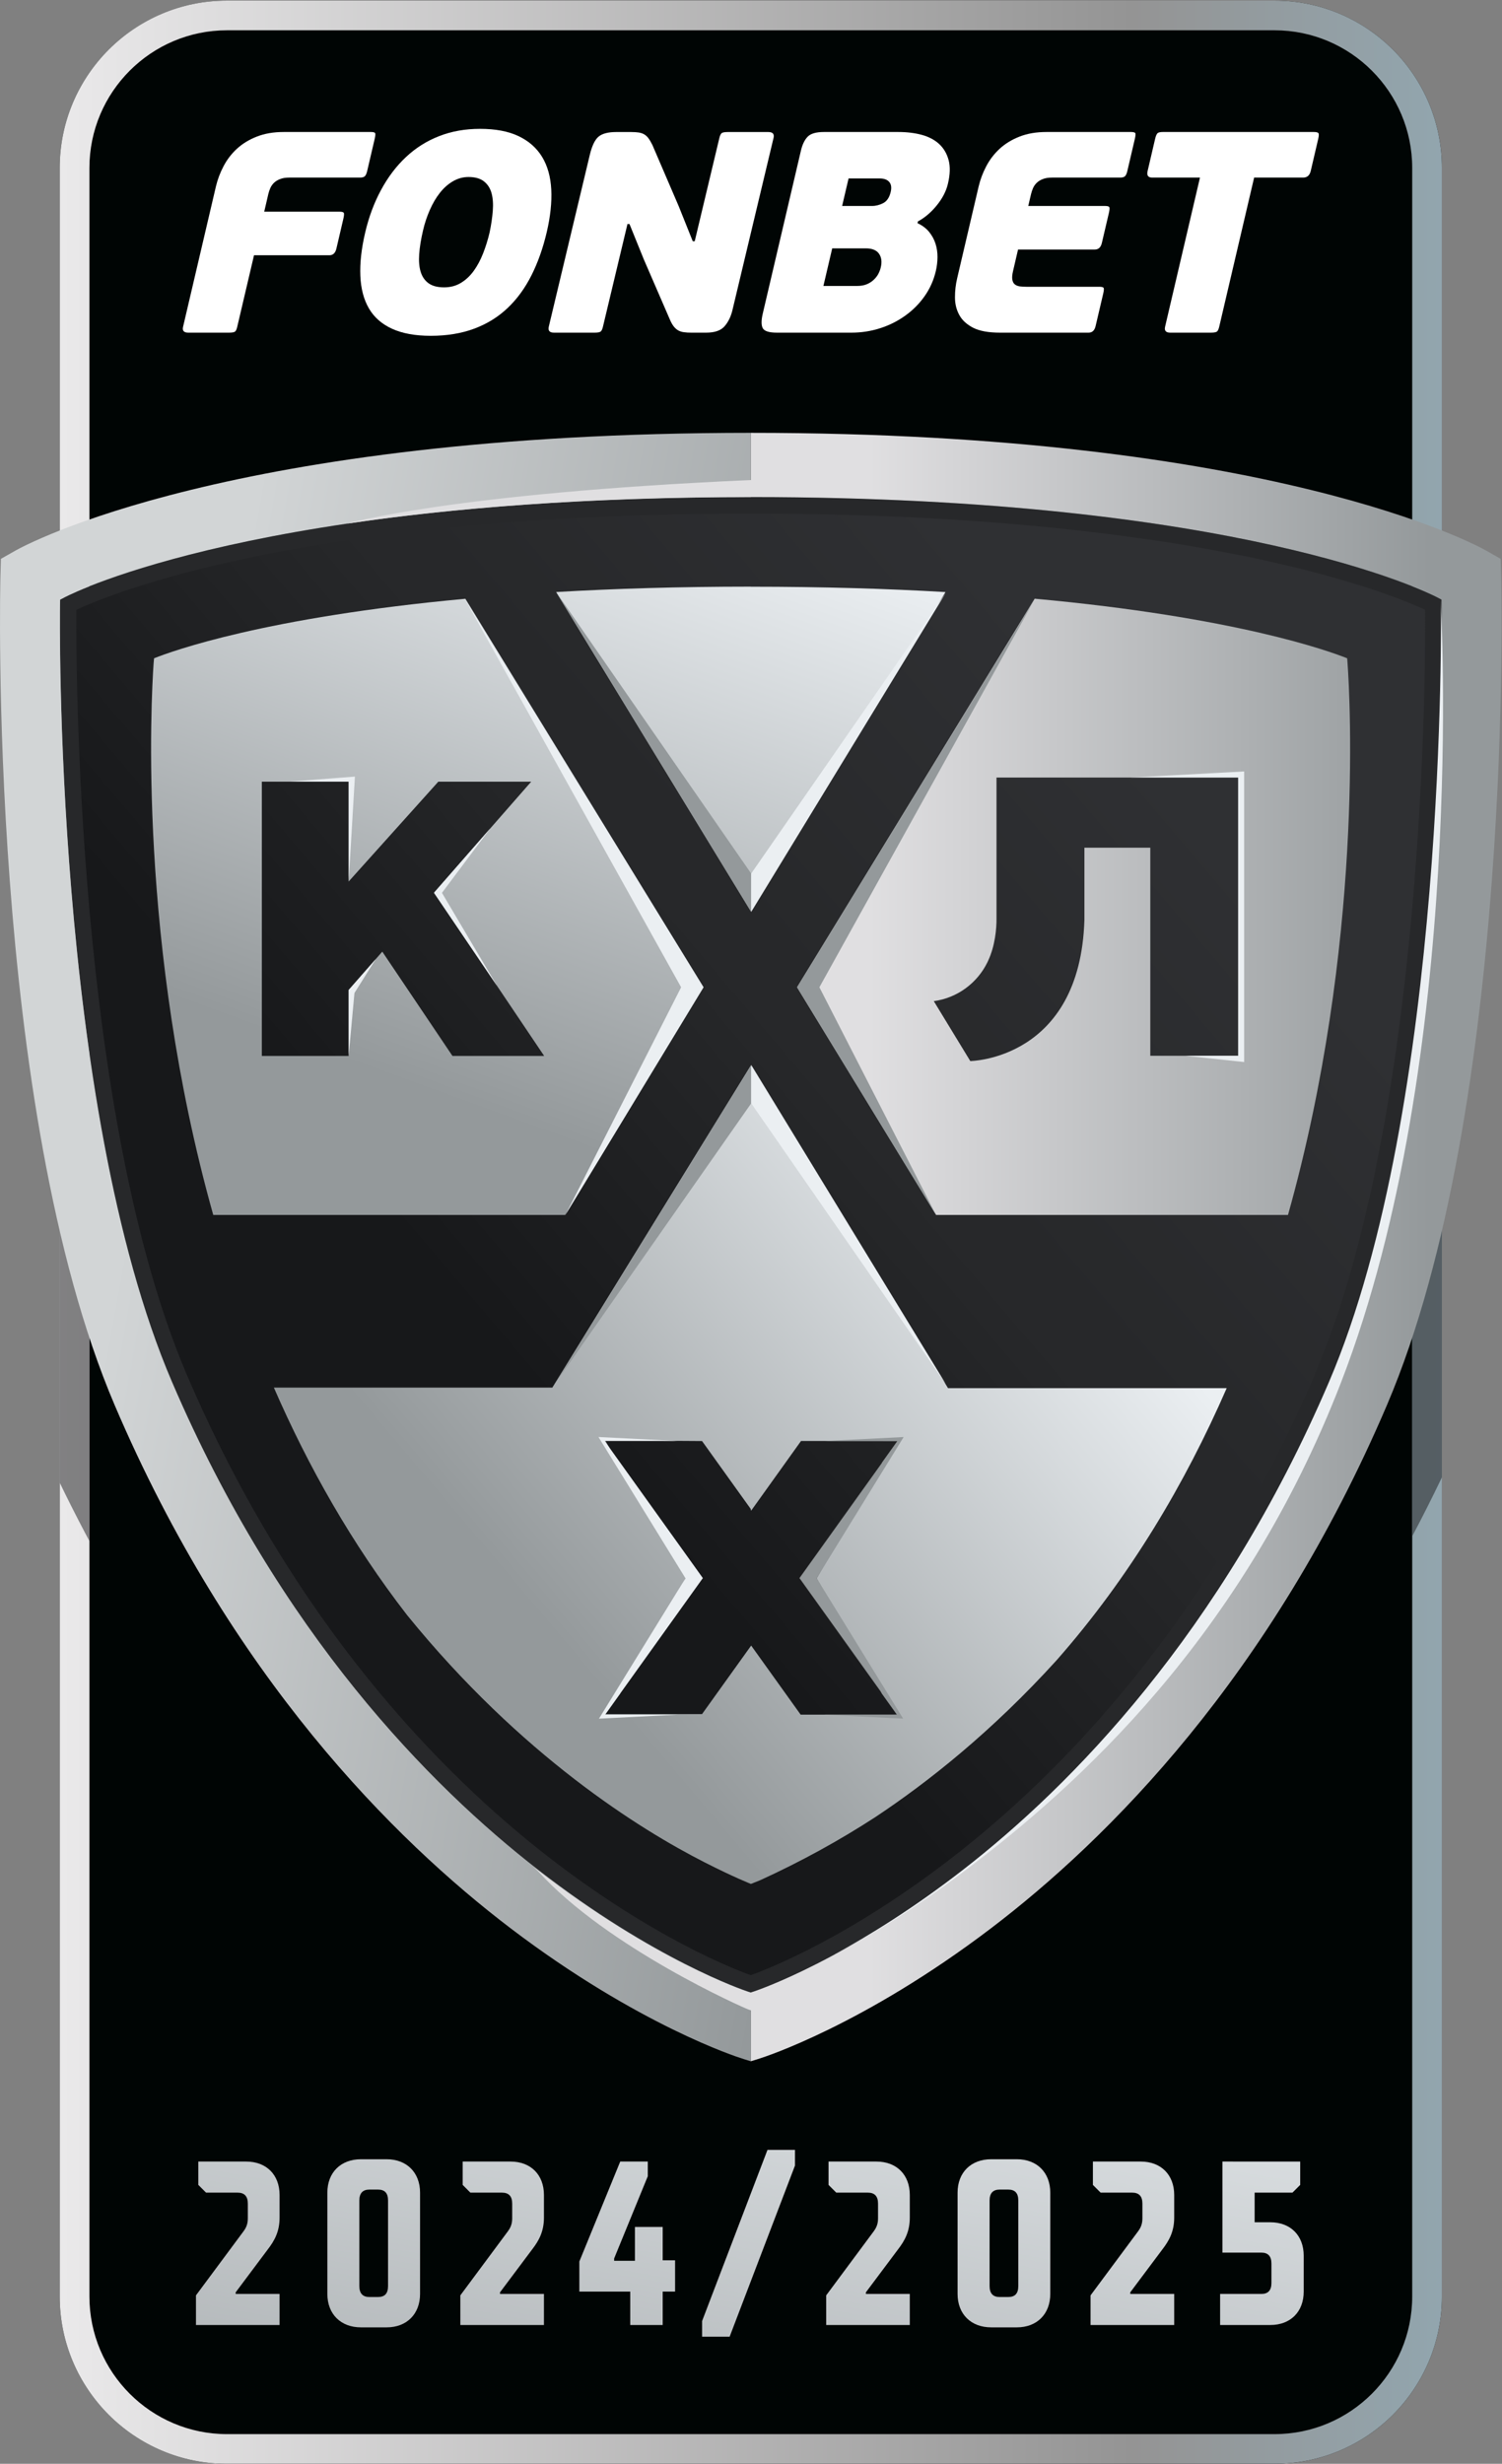 <?xml version="1.0" encoding="UTF-8" standalone="no"?>
<svg
   xmlns:dc="http://purl.org/dc/elements/1.1/"
   xmlns:cc="http://creativecommons.org/ns#"
   xmlns:rdf="http://www.w3.org/1999/02/22-rdf-syntax-ns#"
   xmlns:svg="http://www.w3.org/2000/svg"
   xmlns="http://www.w3.org/2000/svg"
   viewBox="0 0 55.301 90.709"
   height="90.709"
   width="55.301"
   xml:space="preserve"
   id="svg2"
   version="1.1"><rect x="0" y="0" width="55.301" height="90.709" fill="#808080" stroke="none"/><defs
     id="defs6"><clipPath
       id="clipPath18"
       clipPathUnits="userSpaceOnUse"><path
         id="path16"
         d="M 0,68.031 H 41.475 V 0 H 0 Z" /></clipPath><linearGradient
       id="linearGradient42"
       spreadMethod="pad"
       gradientTransform="matrix(38.176,0,0,-38.176,1.65,34.016)"
       gradientUnits="userSpaceOnUse"
       y2="0"
       x2="1"
       y1="0"
       x1="0"><stop
         id="stop36"
         offset="0"
         style="stop-opacity:1;stop-color:#ebeaeb" /><stop
         id="stop38"
         offset="0.771"
         style="stop-opacity:1;stop-color:#949494" /><stop
         id="stop40"
         offset="1"
         style="stop-opacity:1;stop-color:#92a6af" /></linearGradient><clipPath
       id="clipPath52"
       clipPathUnits="userSpaceOnUse"><path
         id="path50"
         d="m 6.27,68.032 c -2.551,0 -4.62,-2.069 -4.62,-4.622 v 0 V 4.621 C 1.65,2.069 3.719,0 6.27,0 v 0 h 28.934 c 2.553,0 4.622,2.069 4.622,4.621 v 0 58.789 c 0,2.553 -2.069,4.622 -4.622,4.622 v 0 z M 2.47,4.621 V 63.41 c 0,2.097 1.705,3.802 3.8,3.802 v 0 h 28.934 c 2.097,0 3.802,-1.705 3.802,-3.802 v 0 -58.789 c 0,-2.096 -1.705,-3.801 -3.802,-3.801 v 0 H 6.27 c -2.095,0 -3.8,1.705 -3.8,3.801" /></clipPath><clipPath
       id="clipPath60"
       clipPathUnits="userSpaceOnUse"><path
         id="path58"
         d="M -2.802,50.303 H 44.208 V 8.505 H -2.802 Z" /></clipPath><linearGradient
       id="linearGradient80"
       spreadMethod="pad"
       gradientTransform="matrix(-0.15,-24.497,-24.497,0.15,20.537,23.182)"
       gradientUnits="userSpaceOnUse"
       y2="0"
       x2="1"
       y1="0"
       x1="0"><stop
         id="stop66"
         offset="0"
         style="stop-opacity:1;stop-color:#17181a" /><stop
         id="stop68"
         offset="0.177"
         style="stop-opacity:1;stop-color:#17181a" /><stop
         id="stop70"
         offset="0.21"
         style="stop-opacity:1;stop-color:#17181a" /><stop
         id="stop72"
         offset="0.492"
         style="stop-opacity:1;stop-color:#27282a" /><stop
         id="stop74"
         offset="0.523"
         style="stop-opacity:1;stop-color:#27282a" /><stop
         id="stop76"
         offset="0.793"
         style="stop-opacity:1;stop-color:#2f3033" /><stop
         id="stop78"
         offset="1"
         style="stop-opacity:1;stop-color:#2f3033" /></linearGradient><clipPath
       id="clipPath102"
       clipPathUnits="userSpaceOnUse"><path
         id="path100"
         d="M 0,68.031 H 41.475 V 0 H 0 Z" /></clipPath><linearGradient
       id="linearGradient154"
       spreadMethod="pad"
       gradientTransform="matrix(32.427,27.21,27.21,-32.427,5.501,26.59)"
       gradientUnits="userSpaceOnUse"
       y2="0"
       x2="1"
       y1="0"
       x1="0"><stop
         id="stop140"
         offset="0"
         style="stop-opacity:1;stop-color:#17181a" /><stop
         id="stop142"
         offset="0.177"
         style="stop-opacity:1;stop-color:#17181a" /><stop
         id="stop144"
         offset="0.21"
         style="stop-opacity:1;stop-color:#17181a" /><stop
         id="stop146"
         offset="0.492"
         style="stop-opacity:1;stop-color:#27282a" /><stop
         id="stop148"
         offset="0.523"
         style="stop-opacity:1;stop-color:#27282a" /><stop
         id="stop150"
         offset="0.793"
         style="stop-opacity:1;stop-color:#2f3033" /><stop
         id="stop152"
         offset="1"
         style="stop-opacity:1;stop-color:#2f3033" /></linearGradient><linearGradient
       id="linearGradient176"
       spreadMethod="pad"
       gradientTransform="matrix(-7.895,-21.691,-21.691,7.895,16.758,55.102)"
       gradientUnits="userSpaceOnUse"
       y2="0"
       x2="1"
       y1="0"
       x1="0"><stop
         id="stop170"
         offset="0"
         style="stop-opacity:1;stop-color:#ebeff2" /><stop
         id="stop172"
         offset="0.771"
         style="stop-opacity:1;stop-color:#94999b" /><stop
         id="stop174"
         offset="1"
         style="stop-opacity:1;stop-color:#94999b" /></linearGradient><clipPath
       id="clipPath186"
       clipPathUnits="userSpaceOnUse"><path
         id="path184"
         d="M 0,68.031 H 41.475 V 0 H 0 Z" /></clipPath><linearGradient
       id="linearGradient212"
       spreadMethod="pad"
       gradientTransform="matrix(-16.374,-13.74,-13.74,16.374,29.404,35.046)"
       gradientUnits="userSpaceOnUse"
       y2="0"
       x2="1"
       y1="0"
       x1="0"><stop
         id="stop204"
         offset="0"
         style="stop-opacity:1;stop-color:#ebeff2" /><stop
         id="stop206"
         offset="0.02"
         style="stop-opacity:1;stop-color:#ebeff2" /><stop
         id="stop208"
         offset="0.871"
         style="stop-opacity:1;stop-color:#94999b" /><stop
         id="stop210"
         offset="1"
         style="stop-opacity:1;stop-color:#94999b" /></linearGradient><linearGradient
       id="linearGradient234"
       spreadMethod="pad"
       gradientTransform="matrix(27.185,-4.793,-4.793,-27.185,-2.601,37.721)"
       gradientUnits="userSpaceOnUse"
       y2="0"
       x2="1"
       y1="0"
       x1="0"><stop
         id="stop228"
         offset="0"
         style="stop-opacity:1;stop-color:#d2d5d6" /><stop
         id="stop230"
         offset="0.236"
         style="stop-opacity:1;stop-color:#d2d5d6" /><stop
         id="stop232"
         offset="1"
         style="stop-opacity:1;stop-color:#94999b" /></linearGradient><clipPath
       id="clipPath244"
       clipPathUnits="userSpaceOnUse"><path
         id="path242"
         d="M 0,68.031 H 41.475 V 0 H 0 Z" /></clipPath><linearGradient
       id="linearGradient298"
       spreadMethod="pad"
       gradientTransform="matrix(31.889,0,0,-31.889,9.587,33.606)"
       gradientUnits="userSpaceOnUse"
       y2="0"
       x2="1"
       y1="0"
       x1="0"><stop
         id="stop290"
         offset="0"
         style="stop-opacity:1;stop-color:#e0dfe1" /><stop
         id="stop292"
         offset="0.452"
         style="stop-opacity:1;stop-color:#e0dfe1" /><stop
         id="stop294"
         offset="0.936"
         style="stop-opacity:1;stop-color:#94999b" /><stop
         id="stop296"
         offset="1"
         style="stop-opacity:1;stop-color:#94999b" /></linearGradient><clipPath
       id="clipPath308"
       clipPathUnits="userSpaceOnUse"><path
         id="path306"
         d="M 0,68.031 H 41.475 V 0 H 0 Z" /></clipPath><linearGradient
       id="linearGradient362"
       spreadMethod="pad"
       gradientTransform="matrix(-5.854,-30.904,-30.904,5.854,9.268,20.179)"
       gradientUnits="userSpaceOnUse"
       y2="0"
       x2="1"
       y1="0"
       x1="0"><stop
         id="stop354"
         offset="0"
         style="stop-opacity:1;stop-color:#ebeff2" /><stop
         id="stop356"
         offset="0.02"
         style="stop-opacity:1;stop-color:#ebeff2" /><stop
         id="stop358"
         offset="0.871"
         style="stop-opacity:1;stop-color:#94999b" /><stop
         id="stop360"
         offset="1"
         style="stop-opacity:1;stop-color:#94999b" /></linearGradient><linearGradient
       id="linearGradient386"
       spreadMethod="pad"
       gradientTransform="matrix(-5.854,-30.904,-30.904,5.854,12.862,19.498)"
       gradientUnits="userSpaceOnUse"
       y2="0"
       x2="1"
       y1="0"
       x1="0"><stop
         id="stop378"
         offset="0"
         style="stop-opacity:1;stop-color:#ebeff2" /><stop
         id="stop380"
         offset="0.02"
         style="stop-opacity:1;stop-color:#ebeff2" /><stop
         id="stop382"
         offset="0.871"
         style="stop-opacity:1;stop-color:#94999b" /><stop
         id="stop384"
         offset="1"
         style="stop-opacity:1;stop-color:#94999b" /></linearGradient><linearGradient
       id="linearGradient410"
       spreadMethod="pad"
       gradientTransform="matrix(-5.854,-30.904,-30.904,5.854,16.317,18.844)"
       gradientUnits="userSpaceOnUse"
       y2="0"
       x2="1"
       y1="0"
       x1="0"><stop
         id="stop402"
         offset="0"
         style="stop-opacity:1;stop-color:#ebeff2" /><stop
         id="stop404"
         offset="0.02"
         style="stop-opacity:1;stop-color:#ebeff2" /><stop
         id="stop406"
         offset="0.871"
         style="stop-opacity:1;stop-color:#94999b" /><stop
         id="stop408"
         offset="1"
         style="stop-opacity:1;stop-color:#94999b" /></linearGradient><linearGradient
       id="linearGradient434"
       spreadMethod="pad"
       gradientTransform="matrix(-5.854,-30.904,-30.904,5.854,19.789,18.186)"
       gradientUnits="userSpaceOnUse"
       y2="0"
       x2="1"
       y1="0"
       x1="0"><stop
         id="stop426"
         offset="0"
         style="stop-opacity:1;stop-color:#ebeff2" /><stop
         id="stop428"
         offset="0.02"
         style="stop-opacity:1;stop-color:#ebeff2" /><stop
         id="stop430"
         offset="0.871"
         style="stop-opacity:1;stop-color:#94999b" /><stop
         id="stop432"
         offset="1"
         style="stop-opacity:1;stop-color:#94999b" /></linearGradient><linearGradient
       id="linearGradient458"
       spreadMethod="pad"
       gradientTransform="matrix(-5.854,-30.904,-30.904,5.854,22.856,17.605)"
       gradientUnits="userSpaceOnUse"
       y2="0"
       x2="1"
       y1="0"
       x1="0"><stop
         id="stop450"
         offset="0"
         style="stop-opacity:1;stop-color:#ebeff2" /><stop
         id="stop452"
         offset="0.02"
         style="stop-opacity:1;stop-color:#ebeff2" /><stop
         id="stop454"
         offset="0.871"
         style="stop-opacity:1;stop-color:#94999b" /><stop
         id="stop456"
         offset="1"
         style="stop-opacity:1;stop-color:#94999b" /></linearGradient><linearGradient
       id="linearGradient482"
       spreadMethod="pad"
       gradientTransform="matrix(-5.854,-30.904,-30.904,5.854,26.073,16.996)"
       gradientUnits="userSpaceOnUse"
       y2="0"
       x2="1"
       y1="0"
       x1="0"><stop
         id="stop474"
         offset="0"
         style="stop-opacity:1;stop-color:#ebeff2" /><stop
         id="stop476"
         offset="0.02"
         style="stop-opacity:1;stop-color:#ebeff2" /><stop
         id="stop478"
         offset="0.871"
         style="stop-opacity:1;stop-color:#94999b" /><stop
         id="stop480"
         offset="1"
         style="stop-opacity:1;stop-color:#94999b" /></linearGradient><linearGradient
       id="linearGradient506"
       spreadMethod="pad"
       gradientTransform="matrix(-5.854,-30.904,-30.904,5.854,29.666,16.315)"
       gradientUnits="userSpaceOnUse"
       y2="0"
       x2="1"
       y1="0"
       x1="0"><stop
         id="stop498"
         offset="0"
         style="stop-opacity:1;stop-color:#ebeff2" /><stop
         id="stop500"
         offset="0.02"
         style="stop-opacity:1;stop-color:#ebeff2" /><stop
         id="stop502"
         offset="0.871"
         style="stop-opacity:1;stop-color:#94999b" /><stop
         id="stop504"
         offset="1"
         style="stop-opacity:1;stop-color:#94999b" /></linearGradient><linearGradient
       id="linearGradient530"
       spreadMethod="pad"
       gradientTransform="matrix(-5.854,-30.904,-30.904,5.854,33.122,15.661)"
       gradientUnits="userSpaceOnUse"
       y2="0"
       x2="1"
       y1="0"
       x1="0"><stop
         id="stop522"
         offset="0"
         style="stop-opacity:1;stop-color:#ebeff2" /><stop
         id="stop524"
         offset="0.02"
         style="stop-opacity:1;stop-color:#ebeff2" /><stop
         id="stop526"
         offset="0.871"
         style="stop-opacity:1;stop-color:#94999b" /><stop
         id="stop528"
         offset="1"
         style="stop-opacity:1;stop-color:#94999b" /></linearGradient><linearGradient
       id="linearGradient554"
       spreadMethod="pad"
       gradientTransform="matrix(-5.854,-30.904,-30.904,5.854,36.501,15.021)"
       gradientUnits="userSpaceOnUse"
       y2="0"
       x2="1"
       y1="0"
       x1="0"><stop
         id="stop546"
         offset="0"
         style="stop-opacity:1;stop-color:#ebeff2" /><stop
         id="stop548"
         offset="0.02"
         style="stop-opacity:1;stop-color:#ebeff2" /><stop
         id="stop550"
         offset="0.871"
         style="stop-opacity:1;stop-color:#94999b" /><stop
         id="stop552"
         offset="1"
         style="stop-opacity:1;stop-color:#94999b" /></linearGradient></defs><g
     transform="matrix(1.333,0,0,-1.333,0,90.709)"
     id="g10"><g
       id="g12"><g
         clip-path="url(#clipPath18)"
         id="g14"><g
           transform="translate(35.205)"
           id="g20"><path
             id="path22"
             style="fill:#000504;fill-opacity:1;fill-rule:nonzero;stroke:none"
             d="m 0,0 h -28.934 c -2.552,0 -4.621,2.069 -4.621,4.621 v 58.79 c 0,2.552 2.069,4.62 4.621,4.62 H 0 c 2.552,0 4.621,-2.068 4.621,-4.62 V 4.621 C 4.621,2.069 2.552,0 0,0" /></g></g></g><g
       id="g24"><g
         id="g26"><g
           id="g32"><g
             id="g34"><path
               id="path44"
               style="fill:url(#linearGradient42);stroke:none"
               d="m 6.27,68.032 c -2.551,0 -4.62,-2.069 -4.62,-4.622 v 0 V 4.621 C 1.65,2.069 3.719,0 6.27,0 v 0 h 28.934 c 2.553,0 4.622,2.069 4.622,4.621 v 0 58.789 c 0,2.553 -2.069,4.622 -4.622,4.622 v 0 z M 2.47,4.621 V 63.41 c 0,2.097 1.705,3.802 3.8,3.802 v 0 h 28.934 c 2.097,0 3.802,-1.705 3.802,-3.802 v 0 -58.789 c 0,-2.096 -1.705,-3.801 -3.802,-3.801 v 0 H 6.27 c -2.095,0 -3.8,1.705 -3.8,3.801" /></g></g></g></g><g
       id="g46"><g
         clip-path="url(#clipPath52)"
         id="g48"><g
           id="g54"><g
             id="g56" /><g
             id="g94"><g
               style="opacity:0.5"
               id="g92"
               clip-path="url(#clipPath60)"><g
                 id="g90"><g
                   id="g88"><g
                     id="g86"><g
                       id="g84"><path
                         id="path82"
                         style="fill:url(#linearGradient80);stroke:none"
                         d="M -2.802,50.302 C -2.623,44.664 -1.911,35.309 0.74,29.098 4.379,20.571 9.506,15.463 13.167,12.678 17.165,9.637 20.288,8.636 20.419,8.595 l 0.099,-0.032 0.185,-0.058 0.184,0.058 0.1,0.032 c 0.13,0.041 3.254,1.042 7.252,4.083 3.66,2.785 8.787,7.893 12.426,16.42 2.652,6.211 3.365,15.567 3.543,21.204 z" /></g></g></g></g></g></g></g></g></g><g
       id="g96"><g
         clip-path="url(#clipPath102)"
         id="g98"><g
           transform="translate(6.495,58.893)"
           id="g104"><path
             id="path106"
             style="fill:#ffffff;fill-opacity:1;fill-rule:nonzero;stroke:none"
             d="m 0,0 c -0.023,-0.021 -0.08,-0.032 -0.17,-0.032 h -1.124 c -0.121,0 -0.17,0.053 -0.145,0.159 l 0.908,3.879 c 0.045,0.19 0.114,0.376 0.21,0.558 0.095,0.182 0.218,0.343 0.37,0.483 0.152,0.14 0.335,0.252 0.55,0.336 C 0.814,5.468 1.061,5.51 1.341,5.51 H 3.748 C 3.812,5.51 3.85,5.501 3.864,5.482 3.878,5.464 3.875,5.41 3.854,5.32 L 3.645,4.425 C 3.628,4.357 3.607,4.311 3.58,4.287 3.554,4.263 3.511,4.251 3.453,4.251 H 1.498 C 1.392,4.251 1.304,4.237 1.235,4.208 1.164,4.179 1.108,4.143 1.067,4.101 1.025,4.059 0.993,4.011 0.97,3.958 0.947,3.905 0.929,3.853 0.917,3.8 L 0.803,3.309 H 2.884 C 2.948,3.309 2.986,3.298 3,3.278 3.013,3.256 3.009,3.201 2.988,3.111 L 2.796,2.288 C 2.767,2.167 2.703,2.106 2.603,2.106 H 0.521 L 0.057,0.127 C 0.042,0.063 0.023,0.021 0,0" /></g><g
           transform="translate(13.524,61.632)"
           id="g108"><path
             id="path110"
             style="fill:#ffffff;fill-opacity:1;fill-rule:nonzero;stroke:none"
             d="M 0,0 C 0.043,0.206 0.072,0.402 0.087,0.59 0.102,0.777 0.091,0.939 0.054,1.077 0.018,1.214 -0.052,1.323 -0.154,1.405 -0.256,1.487 -0.4,1.528 -0.584,1.528 -0.737,1.528 -0.881,1.488 -1.016,1.409 -1.15,1.33 -1.271,1.223 -1.376,1.088 -1.482,0.954 -1.573,0.797 -1.652,0.618 -1.731,0.438 -1.794,0.251 -1.839,0.055 c -0.057,-0.243 -0.093,-0.462 -0.107,-0.657 -0.013,-0.195 0,-0.36 0.043,-0.495 0.042,-0.134 0.116,-0.238 0.219,-0.312 0.105,-0.074 0.247,-0.111 0.426,-0.111 0.174,0 0.329,0.041 0.464,0.123 0.135,0.081 0.253,0.192 0.355,0.332 0.101,0.14 0.188,0.302 0.26,0.487 C -0.107,-0.393 -0.047,-0.201 0,0 M 1.578,0.008 C 1.474,-0.436 1.333,-0.834 1.155,-1.188 0.977,-1.541 0.758,-1.843 0.497,-2.09 0.236,-2.338 -0.072,-2.529 -0.424,-2.66 c -0.354,-0.132 -0.754,-0.198 -1.203,-0.198 -0.427,0 -0.784,0.065 -1.067,0.194 -0.283,0.129 -0.497,0.316 -0.64,0.562 -0.143,0.245 -0.222,0.545 -0.237,0.899 -0.015,0.353 0.029,0.751 0.133,1.195 0.101,0.433 0.248,0.826 0.439,1.179 0.191,0.354 0.42,0.657 0.687,0.907 0.267,0.251 0.572,0.444 0.915,0.578 0.343,0.135 0.72,0.202 1.132,0.202 C 0.163,2.858 0.518,2.791 0.8,2.656 1.082,2.522 1.299,2.33 1.45,2.082 1.6,1.834 1.684,1.534 1.702,1.184 1.72,0.832 1.679,0.441 1.578,0.008" /></g><g
           transform="translate(24.328,60.666)"
           id="g112"><path
             id="path114"
             style="fill:#ffffff;fill-opacity:1;fill-rule:nonzero;stroke:none"
             d="m 0,0 c 0.036,0.153 0.019,0.278 -0.05,0.376 -0.068,0.098 -0.19,0.147 -0.363,0.147 h -0.929 l -0.243,-1.038 h 0.929 c 0.105,0 0.196,0.016 0.272,0.048 0.075,0.032 0.14,0.074 0.194,0.127 0.055,0.052 0.096,0.108 0.126,0.166 C -0.035,-0.116 -0.013,-0.058 0,0 m -1.068,1.694 h 0.826 c 0.105,0 0.209,0.027 0.31,0.079 0.101,0.053 0.17,0.156 0.206,0.309 C 0.302,2.204 0.288,2.296 0.232,2.359 0.176,2.423 0.088,2.454 -0.032,2.454 H -0.89 Z M 1.014,1.219 C 1.147,1.156 1.254,1.076 1.334,0.978 1.413,0.88 1.473,0.772 1.511,0.653 1.549,0.535 1.567,0.41 1.566,0.281 1.565,0.152 1.55,0.024 1.52,-0.103 1.461,-0.356 1.358,-0.587 1.211,-0.796 1.065,-1.004 0.887,-1.184 0.677,-1.334 0.469,-1.484 0.237,-1.601 -0.017,-1.682 -0.272,-1.764 -0.536,-1.805 -0.81,-1.805 h -2.059 c -0.216,0 -0.346,0.041 -0.391,0.123 -0.043,0.081 -0.044,0.215 -0.001,0.399 l 1.053,4.497 c 0.04,0.175 0.103,0.305 0.187,0.392 0.083,0.087 0.234,0.131 0.45,0.131 H 0.487 C 0.724,3.737 0.94,3.71 1.133,3.658 1.327,3.605 1.487,3.52 1.612,3.405 1.738,3.288 1.825,3.14 1.873,2.961 1.921,2.781 1.915,2.565 1.855,2.312 1.808,2.106 1.705,1.907 1.549,1.714 1.394,1.521 1.219,1.372 1.025,1.267 Z" /></g><g
           transform="translate(30.068,58.861)"
           id="g116"><path
             id="path118"
             style="fill:#ffffff;fill-opacity:1;fill-rule:nonzero;stroke:none"
             d="m 0,0 h -2.447 c -0.317,0 -0.563,0.045 -0.74,0.134 -0.176,0.091 -0.305,0.207 -0.384,0.353 -0.08,0.145 -0.12,0.307 -0.12,0.487 -0.001,0.18 0.02,0.356 0.061,0.53 l 0.593,2.534 c 0.045,0.19 0.114,0.376 0.21,0.558 0.095,0.182 0.219,0.343 0.37,0.483 0.151,0.139 0.335,0.252 0.55,0.336 0.215,0.085 0.462,0.127 0.742,0.127 H 1.17 c 0.064,0 0.102,-0.01 0.117,-0.028 C 1.301,5.496 1.297,5.441 1.277,5.352 L 1.068,4.457 C 1.051,4.389 1.03,4.342 1.003,4.319 0.976,4.295 0.934,4.283 0.876,4.283 H -1.008 C -1.114,4.283 -1.202,4.269 -1.272,4.239 -1.342,4.211 -1.398,4.175 -1.439,4.132 -1.481,4.09 -1.513,4.043 -1.536,3.99 -1.559,3.937 -1.576,3.884 -1.589,3.832 L -1.667,3.499 H 0.455 C 0.519,3.499 0.557,3.488 0.571,3.468 0.584,3.446 0.58,3.391 0.559,3.301 L 0.366,2.478 C 0.338,2.357 0.273,2.296 0.173,2.296 H -1.949 L -2.087,1.702 c -0.024,-0.1 -0.031,-0.18 -0.02,-0.238 0.01,-0.058 0.032,-0.101 0.068,-0.13 0.035,-0.029 0.082,-0.047 0.137,-0.056 0.057,-0.007 0.119,-0.011 0.187,-0.011 H 0.297 C 0.36,1.267 0.398,1.257 0.413,1.239 0.427,1.221 0.424,1.166 0.403,1.077 L 0.193,0.182 C 0.165,0.061 0.1,0 0,0" /></g><g
           transform="translate(35.994,63.144)"
           id="g120"><path
             id="path122"
             style="fill:#ffffff;fill-opacity:1;fill-rule:nonzero;stroke:none"
             d="M 0,0 H -1.354 L -2.318,-4.117 C -2.332,-4.18 -2.352,-4.224 -2.375,-4.248 -2.4,-4.271 -2.457,-4.283 -2.547,-4.283 h -1.124 c -0.121,0 -0.169,0.055 -0.142,0.166 L -2.85,0 h -1.322 c -0.111,0 -0.153,0.061 -0.124,0.182 l 0.207,0.887 c 0.021,0.09 0.046,0.143 0.074,0.162 0.028,0.019 0.074,0.028 0.137,0.028 H 0.295 C 0.358,1.259 0.399,1.25 0.418,1.231 0.438,1.212 0.437,1.159 0.416,1.069 L 0.209,0.182 C 0.18,0.061 0.111,0 0,0" /></g><g
           transform="translate(17.331,61.861)"
           id="g124"><path
             id="path126"
             style="fill:#ffffff;fill-opacity:1;fill-rule:nonzero;stroke:none"
             d="M 0,0 -0.677,-2.834 C -0.691,-2.897 -0.711,-2.941 -0.735,-2.965 -0.76,-2.988 -0.816,-3 -0.906,-3 H -2.03 c -0.122,0 -0.169,0.055 -0.143,0.166 l 1.134,4.75 c 0.06,0.247 0.14,0.414 0.242,0.499 0.102,0.084 0.264,0.126 0.485,0.126 H 0.1 C 0.179,2.541 0.247,2.537 0.303,2.529 0.359,2.521 0.409,2.506 0.453,2.482 0.498,2.458 0.539,2.422 0.575,2.375 0.611,2.327 0.649,2.264 0.688,2.185 L 1.416,0.491 1.803,-0.475 h 0.055 l 0.68,2.85 c 0.015,0.063 0.035,0.107 0.059,0.131 0.024,0.023 0.081,0.035 0.17,0.035 h 1.125 c 0.121,0 0.169,-0.055 0.142,-0.166 L 2.9,-2.375 C 2.858,-2.554 2.785,-2.704 2.683,-2.822 2.581,-2.941 2.411,-3 2.174,-3 H 1.762 c -0.074,0 -0.14,0.003 -0.199,0.012 -0.059,0.007 -0.111,0.023 -0.155,0.047 -0.045,0.024 -0.087,0.06 -0.125,0.107 -0.039,0.048 -0.075,0.111 -0.109,0.19 L 0.454,-0.982 0.056,0 Z" /></g></g></g><g
       id="g128"><g
         id="g130"><g
           id="g136"><g
             id="g138"><path
               id="path156"
               style="fill:url(#linearGradient154);stroke:none"
               d="M 20.815,54.286 C 7.35,54.286 2.101,51.643 1.885,51.53 v 0 L 1.741,51.456 1.738,51.294 C 1.735,51.158 1.553,37.5 4.829,29.852 v 0 C 7.814,22.89 11.97,18.685 14.932,16.385 v 0 c 3.217,-2.501 5.697,-3.338 5.8,-3.373 v 0 l 0.083,-0.027 0.003,-10e-4 0.084,0.028 c 0.105,0.035 2.584,0.872 5.802,3.373 v 0 c 2.961,2.3 7.118,6.505 10.101,13.467 v 0 c 3.278,7.648 3.095,21.306 3.093,21.442 v 0 l -0.003,0.162 -0.144,0.074 c -0.217,0.113 -5.465,2.756 -18.933,2.756 v 0 z" /></g></g></g></g><g
       id="g158"><g
         id="g160"><g
           id="g166"><g
             id="g168"><path
               id="path178"
               style="fill:url(#linearGradient176);stroke:none"
               d="m 15.361,51.697 5.377,-8.815 v -10e-4 l 5.377,8.815 c -1.595,0.093 -3.382,0.148 -5.377,0.148 v 0 0.002 c -1.997,0 -3.781,-0.056 -5.377,-0.149 M 4.255,49.867 4.243,49.73 C 4.175,48.749 3.797,41.948 5.89,34.493 v 0 h 9.719 l 3.821,6.288 -6.576,10.73 C 7.332,51.001 4.757,50.068 4.255,49.867 m 7.851,-3.408 h 2.566 L 11.992,43.4 15.03,38.885 H 12.497 L 10.559,41.765 9.63,40.706 V 38.885 H 7.232 v 7.574 H 9.63 v -2.757 z" /></g></g></g></g><g
       id="g180"><g
         clip-path="url(#clipPath186)"
         id="g182"><g
           transform="translate(20.736,54.319)"
           id="g188"><path
             id="path190"
             style="fill:#27282a;fill-opacity:1;fill-rule:nonzero;stroke:none"
             d="m 0,0 c -13.467,0 -18.717,-2.644 -18.933,-2.756 l -0.144,-0.075 -0.003,-0.161 c -0.002,-0.137 -0.185,-13.794 3.093,-21.443 2.983,-6.962 7.14,-11.166 10.101,-13.467 3.218,-2.5 5.697,-3.337 5.801,-3.371 L 0,-41.302 l 0.085,0.029 c 0.104,0.034 2.583,0.871 5.802,3.371 2.961,2.301 7.118,6.505 10.101,13.467 3.278,7.649 3.095,21.306 3.092,21.443 l -0.002,0.161 -0.144,0.075 C 18.717,-2.644 13.467,0 0,0 m 0,-0.456 c 3.062,0 5.943,-0.138 8.562,-0.412 2.104,-0.22 4.047,-0.526 5.775,-0.912 2.582,-0.576 3.929,-1.162 4.289,-1.332 0.011,-1.325 0.028,-13.946 -3.056,-21.143 -2.946,-6.873 -7.044,-11.019 -9.963,-13.287 -2.928,-2.275 -5.21,-3.14 -5.607,-3.28 -0.397,0.14 -2.679,1.005 -5.607,3.279 -2.919,2.269 -7.016,6.415 -9.962,13.288 -3.084,7.197 -3.068,19.817 -3.057,21.143 0.36,0.17 1.708,0.756 4.29,1.332 1.727,0.386 3.67,0.692 5.774,0.912 2.62,0.274 5.5,0.412 8.562,0.412" /></g></g></g><g
       id="g192"><g
         id="g194"><g
           id="g200"><g
             id="g202"><path
               id="path214"
               style="fill:url(#linearGradient212);stroke:none"
               d="M 20.738,38.616 15.256,29.725 H 15.005 13.968 7.564 c 0.946,-2.173 2.15,-4.309 3.679,-6.283 v 0 C 14.4,19.553 17.69,17.515 19.45,16.618 v 0 c 0.008,-0.004 0.015,-0.009 0.023,-0.012 v 0 c 0.797,-0.405 1.263,-0.588 1.263,-0.588 v 0 l 0.002,-0.002 c 0,0 0.093,0.034 0.264,0.105 v 0 c 1.134,0.518 2.19,1.101 3.174,1.74 v 0 c 1.454,0.964 3.223,2.366 5.008,4.333 v 0 c 2.024,2.3 3.55,4.881 4.698,7.515 v 0 h -6.41 -0.98 -0.307 l -5.447,8.908 z m -1.793,-14.143 -2.218,3.769 -0.015,0.023 2.679,-0.017 1.347,-1.879 v -0.028 l 0.01,-0.014 0.01,0.013 v 0 l 1.367,1.91 h 2.669 l -0.052,-0.074 -2.188,-3.72 2.19,-3.708 0.04,-0.057 h -0.007 -2.662 l -1.367,1.908 V 22.6 l -1.357,-1.893 h -2.67 z" /></g></g></g></g><g
       id="g216"><g
         id="g218"><g
           id="g224"><g
             id="g226"><path
               id="path236"
               style="fill:url(#linearGradient234);stroke:none"
               d="M 0.435,52.846 0.292,52.765 0.025,52.614 0.017,52.308 0.012,52.143 c -0.004,-0.146 -0.36,-14.666 3.154,-22.9 v 0 C 6.37,21.738 10.883,17.241 14.104,14.79 v 0 c 3.52,-2.676 6.268,-3.558 6.384,-3.594 v 0 l 0.087,-0.028 0.163,-0.05 v 1.9 l -0.086,0.028 c -0.103,0.035 -2.583,0.871 -5.8,3.371 v 0 C 11.89,18.718 7.734,22.922 4.75,29.885 v 0 C 1.472,37.534 1.655,51.19 1.658,51.327 v 0 l 0.003,0.162 0.144,0.075 C 2.02,51.675 7.27,54.32 20.738,54.32 v 0 1.774 C 6.348,56.094 0.67,52.979 0.435,52.846" /></g></g></g></g><g
       id="g238"><g
         clip-path="url(#clipPath244)"
         id="g240"><g
           transform="translate(22.076,24.463)"
           id="g246"><path
             id="path248"
             style="fill:#535150;fill-opacity:1;fill-rule:nonzero;stroke:none"
             d="M 0,0 2.701,-3.772 2.668,-3.716 0.008,0 2.666,3.713 2.695,3.764 Z" /></g><g
           transform="translate(18.935,24.456)"
           id="g250"><path
             id="path252"
             style="fill:#ebeff2;fill-opacity:1;fill-rule:nonzero;stroke:none"
             d="m 0,0 -0.046,-0.077 0.045,0.079 z m -1.806,-3.186 0.013,0.022 2.271,3.171 -2.589,3.615 -0.123,0.172 h 2.006 l -2.177,0.11 2.403,-3.901 -2.389,-3.878 2.177,0.11 -2.005,0.001 z" /></g><g
           transform="translate(22.601,24.377)"
           id="g254"><path
             id="path256"
             style="fill:#94999b;fill-opacity:1;fill-rule:nonzero;stroke:none"
             d="M 0,0 -0.047,0.079 -0.046,0.08 Z M 2.358,3.982 0.181,3.873 2.186,3.872 1.772,3.293 1.747,3.249 -0.517,0.086 1.719,-3.037 1.758,-3.107 2.172,-3.686 0.167,-3.687 2.344,-3.796 -0.045,0.082 Z" /></g><g
           transform="translate(7.989,46.459)"
           id="g258"><path
             id="path260"
             style="fill:#ebeff2;fill-opacity:1;fill-rule:nonzero;stroke:none"
             d="M 0,0 1.814,0.141 1.642,-2.757 V 0 Z" /></g><g
           transform="translate(9.63,38.884)"
           id="g262"><path
             id="path264"
             style="fill:#ebeff2;fill-opacity:1;fill-rule:nonzero;stroke:none"
             d="M 0,0 0.16,1.738 0.749,2.676 0,1.822 Z" /></g><g
           transform="translate(13.541,45.169)"
           id="g266"><path
             id="path268"
             style="fill:#ebeff2;fill-opacity:1;fill-rule:nonzero;stroke:none"
             d="M 0,0 -1.334,-1.78 0.192,-4.359 -1.555,-1.78 Z" /></g><g
           transform="translate(14.859,16.399)"
           id="g270"><path
             id="path272"
             style="fill:#8d8d8e;fill-opacity:1;fill-rule:nonzero;stroke:none"
             d="m 0,0 c -0.043,0.033 -0.087,0.068 -0.13,0.101 0.001,0 0.002,-0.002 0.002,-0.002 C -0.086,0.067 -0.044,0.034 0,0" /></g><g
           transform="translate(14.729,16.501)"
           id="g274"><path
             id="path276"
             style="fill:#8d8d8e;fill-opacity:1;fill-rule:nonzero;stroke:none"
             d="M 0,0 C -0.022,0.018 -0.044,0.035 -0.066,0.052 -0.044,0.034 -0.021,0.016 0.003,-0.003 0.003,-0.003 0.001,-0.001 0,0" /></g></g></g><g
       id="g278"><g
         id="g280"><g
           id="g286"><g
             id="g288"><path
               id="path300"
               style="fill:url(#linearGradient298);stroke:none"
               d="M 20.738,54.79 C 12.44,54.423 9.587,53.586 9.587,53.586 v 0 c 2.856,0.425 6.57,0.732 11.185,0.734 v 0 c 13.442,-0.005 18.683,-2.645 18.9,-2.756 v 0 l 0.143,-0.075 0.003,-0.162 C 39.82,51.19 40.003,37.534 36.725,29.885 v 0 C 33.742,22.922 29.586,18.718 26.624,16.417 v 0 c -3.218,-2.5 -5.697,-3.336 -5.801,-3.371 v 0 l -0.085,-0.028 v -0.006 l -0.078,0.025 c -0.105,0.035 -2.583,0.868 -5.801,3.356 v 0 c -0.044,0.033 -0.086,0.066 -0.127,0.099 v 0 c 0.04,-0.038 0.083,-0.076 0.123,-0.119 v 0 c 1.933,-2.13 5.706,-3.786 5.806,-3.821 v 0 l 0.077,-0.027 v -1.407 l 0.162,0.05 0.087,0.028 c 0.115,0.036 2.865,0.918 6.384,3.594 v 0 c 3.222,2.451 7.734,6.948 10.938,14.453 v 0 c 3.515,8.235 3.158,22.754 3.154,22.9 v 0 l -0.005,0.165 -0.009,0.306 -0.265,0.151 -0.144,0.081 c -0.234,0.133 -5.911,3.248 -20.302,3.248 v 0 z m 1.279,-14.009 3.839,-6.288 h 9.719 c 2.093,7.455 1.715,14.256 1.645,15.237 v 0 l -0.01,0.137 c -0.504,0.202 -3.087,1.138 -8.632,1.646 v 0 z m 3.775,-0.383 c 0.652,0.088 1.202,0.502 1.48,1.071 v 0 c 0.006,0.012 0.011,0.023 0.015,0.032 v 0 c 0.208,0.439 0.237,0.927 0.237,1.159 v 0 3.913 h 6.675 v -7.684 h -2.427 v 5.747 h -1.82 V 42.638 C 29.833,38.777 26.8,38.743 26.8,38.743 v 0 z" /></g></g></g></g><g
       id="g302"><g
         clip-path="url(#clipPath308)"
         id="g304"><g
           transform="translate(37.044,29.877)"
           id="g310"><path
             id="path312"
             style="fill:#ebeff2;fill-opacity:1;fill-rule:nonzero;stroke:none"
             d="M 0,0 C 3.47,8.98 2.753,21.468 2.751,21.605 L 2.754,21.443 C 2.756,21.306 2.939,7.649 -0.338,0 -3.323,-6.962 -7.479,-11.166 -10.44,-13.467 c -1.372,-1.066 -2.609,-1.828 -3.585,-2.357 1,0.529 2.268,1.291 3.673,2.357 C -7.317,-11.166 -2.741,-7.093 0,0" /></g><g
           transform="translate(31.219,46.573)"
           id="g314"><path
             id="path316"
             style="fill:#ebeff2;fill-opacity:1;fill-rule:nonzero;stroke:none"
             d="M 0,0 3.145,0.169 V -7.857 L 1.527,-7.684 H 2.98 V 0 Z" /></g><g
           transform="translate(15.612,34.482)"
           id="g318"><path
             id="path320"
             style="fill:#ebeff2;fill-opacity:1;fill-rule:nonzero;stroke:none"
             d="M 0,0 3.201,6.299 -2.757,16.997 3.82,6.299 Z" /></g><g
           transform="translate(20.749,42.86)"
           id="g322"><path
             id="path324"
             style="fill:#94999b;fill-opacity:1;fill-rule:nonzero;stroke:none"
             d="M 0,0 V 1.06 L -5.377,8.821 Z" /></g><g
           transform="translate(20.749,38.636)"
           id="g326"><path
             id="path328"
             style="fill:#94999b;fill-opacity:1;fill-rule:nonzero;stroke:none"
             d="M 0,0 V -1.06 L -5.427,-8.815 Z" /></g><g
           transform="translate(20.749,38.636)"
           id="g330"><path
             id="path332"
             style="fill:#ebeff2;fill-opacity:1;fill-rule:nonzero;stroke:none"
             d="M 0,0 V -1.06 L 5.377,-8.815 Z" /></g><g
           transform="translate(25.86,34.482)"
           id="g334"><path
             id="path336"
             style="fill:#94999b;fill-opacity:1;fill-rule:nonzero;stroke:none"
             d="M 0,0 -3.228,6.299 2.713,17.006 -3.847,6.299 Z" /></g><g
           transform="translate(20.747,42.86)"
           id="g338"><path
             id="path340"
             style="fill:#ebeff2;fill-opacity:1;fill-rule:nonzero;stroke:none"
             d="M 0,0 V 1.06 L 5.377,8.815 Z" /></g></g></g><g
       id="g342"><g
         id="g344"><g
           id="g350"><g
             id="g352"><path
               id="path364"
               style="fill:url(#linearGradient362);stroke:none"
               d="M 5.478,8.348 V 7.703 L 5.691,7.49 h 0.87 c 0.187,0 0.284,-0.097 0.284,-0.303 v 0 -0.413 C 6.845,6.6 6.781,6.497 6.729,6.426 v 0 L 5.413,4.653 V 3.834 H 7.722 V 4.692 H 6.51 v 0.045 l 0.883,1.18 C 7.587,6.168 7.722,6.42 7.722,6.8 v 0 0.626 C 7.722,7.98 7.361,8.348 6.8,8.348 v 0 z" /></g></g></g></g><g
       id="g366"><g
         id="g368"><g
           id="g374"><g
             id="g376"><path
               id="path388"
               style="fill:url(#linearGradient386);stroke:none"
               d="M 9.97,8.412 C 9.41,8.412 9.042,8.044 9.042,7.49 v 0 -2.798 C 9.042,4.137 9.41,3.769 9.97,3.769 v 0 h 0.71 c 0.555,0 0.922,0.368 0.922,0.923 v 0 2.798 c 0,0.554 -0.367,0.922 -0.922,0.922 v 0 z M 9.925,4.91 v 2.361 c 0,0.206 0.097,0.303 0.277,0.303 v 0 h 0.239 c 0.187,0 0.277,-0.097 0.277,-0.303 v 0 -2.361 c 0,-0.206 -0.09,-0.303 -0.277,-0.303 v 0 h -0.239 c -0.18,0 -0.277,0.097 -0.277,0.303" /></g></g></g></g><g
       id="g390"><g
         id="g392"><g
           id="g398"><g
             id="g400"><path
               id="path412"
               style="fill:url(#linearGradient410);stroke:none"
               d="M 12.78,8.348 V 7.703 L 12.992,7.49 h 0.871 c 0.187,0 0.284,-0.097 0.284,-0.303 v 0 -0.413 c 0,-0.174 -0.065,-0.277 -0.116,-0.348 v 0 L 12.715,4.653 V 3.834 h 2.309 v 0.858 h -1.213 v 0.045 l 0.884,1.18 c 0.194,0.251 0.329,0.503 0.329,0.883 v 0 0.626 c 0,0.554 -0.361,0.922 -0.922,0.922 v 0 z" /></g></g></g></g><g
       id="g414"><g
         id="g416"><g
           id="g422"><g
             id="g424"><path
               id="path436"
               style="fill:url(#linearGradient434);stroke:none"
               d="M 17.131,8.348 16.002,5.588 V 4.756 h 1.406 V 3.834 h 0.896 v 0.922 h 0.342 V 5.62 H 18.304 V 6.542 H 17.537 V 5.607 h -0.574 v 0.065 l 0.929,2.27 v 0.406 z" /></g></g></g></g><g
       id="g438"><g
         id="g440"><g
           id="g446"><g
             id="g448"><path
               id="path460"
               style="fill:url(#linearGradient458);stroke:none"
               d="M 21.198,8.67 19.392,3.943 V 3.511 h 0.761 l 1.805,4.727 V 8.67 Z" /></g></g></g></g><g
       id="g462"><g
         id="g464"><g
           id="g470"><g
             id="g472"><path
               id="path484"
               style="fill:url(#linearGradient482);stroke:none"
               d="M 22.885,8.348 V 7.703 L 23.098,7.49 h 0.871 c 0.186,0 0.283,-0.097 0.283,-0.303 v 0 -0.413 c 0,-0.174 -0.065,-0.277 -0.116,-0.348 v 0 L 22.82,4.653 V 3.834 h 2.309 v 0.858 h -1.212 v 0.045 l 0.883,1.18 c 0.194,0.251 0.329,0.503 0.329,0.883 v 0 0.626 c 0,0.554 -0.361,0.922 -0.922,0.922 v 0 z" /></g></g></g></g><g
       id="g486"><g
         id="g488"><g
           id="g494"><g
             id="g496"><path
               id="path508"
               style="fill:url(#linearGradient506);stroke:none"
               d="m 27.378,8.412 c -0.562,0 -0.929,-0.368 -0.929,-0.922 v 0 -2.798 c 0,-0.555 0.367,-0.923 0.929,-0.923 v 0 h 0.709 c 0.555,0 0.922,0.368 0.922,0.923 v 0 2.798 c 0,0.554 -0.367,0.922 -0.922,0.922 v 0 z M 27.333,4.91 v 2.361 c 0,0.206 0.096,0.303 0.276,0.303 v 0 h 0.24 c 0.186,0 0.277,-0.097 0.277,-0.303 v 0 -2.361 c 0,-0.206 -0.091,-0.303 -0.277,-0.303 v 0 h -0.24 c -0.18,0 -0.276,0.097 -0.276,0.303" /></g></g></g></g><g
       id="g510"><g
         id="g512"><g
           id="g518"><g
             id="g520"><path
               id="path532"
               style="fill:url(#linearGradient530);stroke:none"
               d="M 30.187,8.348 V 7.703 L 30.4,7.49 h 0.871 c 0.186,0 0.283,-0.097 0.283,-0.303 v 0 -0.413 c 0,-0.174 -0.065,-0.277 -0.116,-0.348 v 0 L 30.122,4.653 V 3.834 h 2.31 v 0.858 h -1.213 v 0.045 l 0.883,1.18 c 0.194,0.251 0.33,0.503 0.33,0.883 v 0 0.626 c 0,0.554 -0.362,0.922 -0.923,0.922 v 0 z" /></g></g></g></g><g
       id="g534"><g
         id="g536"><g
           id="g542"><g
             id="g544"><path
               id="path556"
               style="fill:url(#linearGradient554);stroke:none"
               d="M 33.764,8.348 V 5.833 h 1.078 c 0.18,0 0.276,-0.097 0.276,-0.303 v 0 -0.536 c 0,-0.206 -0.096,-0.302 -0.276,-0.302 v 0 H 33.7 V 3.834 h 1.387 c 0.56,0 0.922,0.367 0.922,0.922 v 0 0.993 c 0,0.555 -0.362,0.922 -0.922,0.922 v 0 H 34.654 V 7.49 h 1.045 l 0.213,0.213 v 0.645 z" /></g></g></g></g></g></svg>